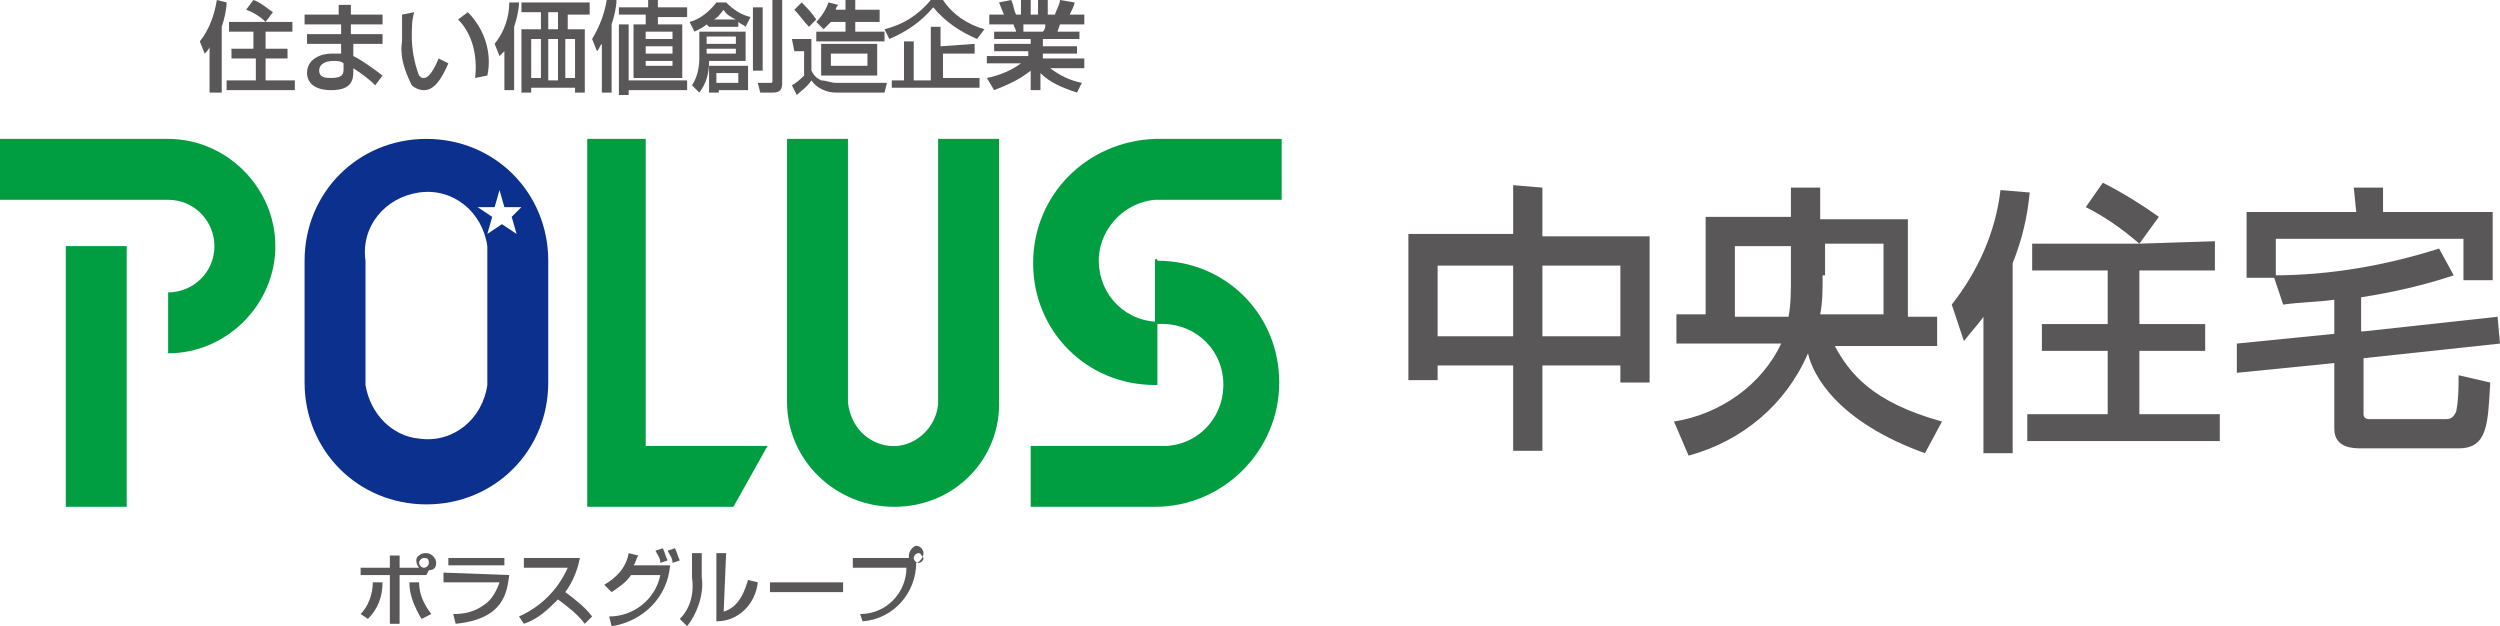 <?xml version="1.0" encoding="utf-8"?>
<!-- Generator: Adobe Illustrator 27.2.0, SVG Export Plug-In . SVG Version: 6.00 Build 0)  -->
<svg version="1.1" id="編集モード" xmlns="http://www.w3.org/2000/svg" xmlns:xlink="http://www.w3.org/1999/xlink" x="0px"
	 y="0px" viewBox="0 0 102.6 25.7" style="enable-background:new 0 0 102.6 25.7;" xml:space="preserve">
<style type="text/css">
	.st0{fill:#595757;}
	.st1{fill:#009E41;}
	.st2{fill:#0B308E;}
</style>
<path class="st0" d="M63.3,7.7v2h4.4v6h-1.2V15h-3.2v3.5h-1.2V15H59v0.6h-1.2v-6h4.3v-2L63.3,7.7z M59,13.8h3.1v-2.9H59V13.8z
	 M63.3,13.8h3.2v-2.9h-3.2V13.8z"/>
<path class="st0" d="M68.7,17.3c1.9-0.3,3.6-1.5,4.4-3.2h-4.3v-1.2H70v-4h3.5V7.7h1.2V9h3.6v4h1.2v1.2h-4.2c0.6,1.1,1.5,2.3,4.4,3.1
	l-0.7,1.3c-3.6-1.3-4.6-3.2-4.8-4.1c-0.9,2.1-2.7,3.6-4.9,4.2L68.7,17.3z M73.6,10.1h-2.4V13h2.2c0.1-0.5,0.1-1.1,0.1-1.7V10.1z
	 M74.8,11.3c0,0.6,0,1.1-0.1,1.6h2.6v-2.9h-2.4V11.3z"/>
<path class="st0" d="M81.4,13c-0.2,0.3-0.5,0.6-0.8,1l-0.5-1.5c1.1-1.4,1.8-3,2-4.7l1.2,0.1c-0.1,1-0.3,1.9-0.7,2.9v7.8h-1.2V13z
	 M87.8,10c-0.7-0.6-1.4-1.1-2.2-1.5l0.7-1c0.8,0.4,1.6,0.9,2.3,1.4L87.8,10l3.1-0.1v1.2h-3.1v2.2h2.7v1.1h-2.7V17h3.3v1.1h-7.9V17
	h3.3v-2.6h-2.7v-1.1h2.7v-2.2h-3.1V10L87.8,10z"/>
<path class="st0" d="M97,13.6l5.5-0.6l0.1,1.1L97,14.7V17c0,0.2,0.2,0.2,0.2,0.2h3.2c0.2,0,0.3-0.1,0.4-0.3c0,0,0,0,0,0
	c0.1-0.5,0.1-1,0.1-1.5l1.3,0.3c-0.1,1.7-0.1,2.7-1.3,2.7h-4c-0.3,0-1.1,0-1.1-0.8v-2.7l-4,0.4l0-1.2l4-0.4v-1.4
	c-0.7,0.1-1.4,0.1-2.1,0.2l-0.4-1.2c2.3,0,4.6-0.4,6.8-1.1l0.6,1.1c-1.2,0.4-2.5,0.7-3.8,0.9V13.6z M96.6,7.7h1.2v1h4.5v2.8h-1.2
	V9.8h-7.7v1.6h-1.2V8.7h4.5L96.6,7.7z"/>
<path class="st0" d="M17.5,23.6h-1.1v2h-0.4v-2h-1.2v-0.3H16v-0.5h0.4v0.5h0.8c-0.1-0.1-0.2-0.4,0-0.5c0.1-0.1,0.2-0.1,0.3-0.1
	c0.2,0,0.4,0.2,0.4,0.4l0,0c0,0.2-0.1,0.3-0.3,0.3L17.5,23.6z M17.4,22.9c-0.1,0-0.2,0.1-0.2,0.2c0,0.1,0.1,0.2,0.2,0.2
	c0.1,0,0.2-0.1,0.2-0.2c0,0,0,0,0,0C17.6,22.9,17.5,22.9,17.4,22.9 M14.8,25.2c0.3-0.3,0.5-0.8,0.5-1.3h0.4c0,0.6-0.2,1.1-0.6,1.5
	L14.8,25.2z M17.2,23.9c0,0.5,0.2,0.9,0.5,1.3l-0.4,0.2c-0.3-0.5-0.5-1-0.5-1.5L17.2,23.9z"/>
<path class="st0" d="M20.7,23.2h-2.3v-0.3h2.3V23.2z M20.9,23.6c-0.1,0.7-0.2,1.8-2.2,2l-0.1-0.4c0.5,0,0.9-0.1,1.3-0.4
	c0.3-0.2,0.5-0.6,0.6-0.9h-2.3v-0.4L20.9,23.6z"/>
<path class="st0" d="M21.3,25.3c0.9-0.4,1.6-1.1,2-2h-1.8v-0.4h2.3c-0.1,0.5-0.3,1-0.6,1.4c0.4,0.3,0.8,0.6,1.1,1L24,25.6
	c-0.3-0.4-0.7-0.7-1.1-1c-0.4,0.4-0.8,0.8-1.4,1L21.3,25.3z"/>
<path class="st0" d="M24.8,24c0.5-0.3,0.9-0.7,1-1.3l0.4,0.1c-0.1,0.1-0.1,0.3-0.2,0.4h1.5c-0.1,1.3-1.1,2.3-2.4,2.5L25,25.3
	c1,0,1.9-0.7,2.1-1.7h-1.2c-0.2,0.3-0.5,0.5-0.8,0.7L24.8,24z M27.1,23.1c0-0.2-0.1-0.3-0.2-0.5l0.3-0.1c0.1,0.2,0.1,0.3,0.2,0.5
	L27.1,23.1z M27.6,23.1c0-0.2-0.1-0.3-0.2-0.5l0.3-0.1c0.1,0.2,0.1,0.3,0.2,0.5L27.6,23.1z"/>
<path class="st0" d="M28.8,23.7c0.1,0.7-0.2,1.5-0.6,2l-0.3-0.3c0.4-0.4,0.6-1,0.5-1.7v-1h0.4V23.7z M29.7,25.1c0.7-0.2,0.9-1,1-1.3
	l0.4,0.1c-0.1,0.9-0.8,1.6-1.7,1.6v-2.8h0.4L29.7,25.1z"/>
<rect x="31.6" y="23.9" class="st0" width="3" height="0.4"/>
<path class="st0" d="M35.3,25.2c1.1,0,1.9-0.9,1.9-1.9H35v-0.4h2.3v-0.1c0-0.2,0.2-0.4,0.3-0.4c0,0,0,0,0,0c0.2,0,0.3,0.2,0.3,0.3
	c0,0.2-0.2,0.4-0.3,0.4c0,0,0,0,0,0c0,1.2-0.9,2.3-2.2,2.4L35.3,25.2z M37.7,22.7c-0.1,0-0.2,0.1-0.2,0.2c0,0.1,0.1,0.2,0.2,0.2
	c0.1,0,0.2-0.1,0.2-0.2c0,0,0,0,0,0C37.8,22.8,37.8,22.7,37.7,22.7"/>
<rect x="2.7" y="10.1" class="st1" width="2.5" height="10.7"/>
<path class="st1" d="M6.9,5.7L6.9,5.7L6.9,5.7H0v2.5h6.9c1.1,0,1.9,0.9,1.9,1.9c0,1.1-0.9,1.9-1.9,1.9v2.5c2.4,0,4.4-2,4.4-4.4
	S9.3,5.7,6.9,5.7"/>
<polygon class="st1" points="26.5,18.3 26.5,5.7 24.1,5.7 24.1,20.8 25.2,20.8 26.5,20.8 30.1,20.8 31.5,18.3 "/>
<path class="st1" d="M41,16.4V5.7h-2.5v10.9c-0.1,1-1,1.8-2,1.7c-0.9-0.1-1.6-0.8-1.7-1.8V5.7h-2.5v10.8l0,0c0,2.4,2,4.3,4.4,4.3
	C39.2,20.8,41.1,18.8,41,16.4L41,16.4L41,16.4z"/>
<path class="st1" d="M47.4,10.7v2.5c-1.4-0.1-2.4-1.3-2.3-2.7c0.1-1.2,1.1-2.2,2.3-2.3h5.2V5.7h-5.2l0,0c-2.8,0.1-5,2.3-5,5.1
	c0,2.8,2.2,5,5,5c0,0,0.1,0,0.1,0v-2.5c1.4-0.1,2.6,0.9,2.7,2.3c0.1,1.4-0.9,2.6-2.3,2.7c-0.1,0-0.3,0-0.4,0h-5.2v2.5h5.1l0,0
	c2.8,0,5.1-2.3,5.1-5.1c0-2.8-2.2-5-5-5C47.5,10.6,47.4,10.6,47.4,10.7"/>
<path class="st2" d="M22.5,10.7c0-2.8-2.2-5-5-5s-5,2.2-5,5v5c0,2.8,2.2,5,5,5s5-2.2,5-5V10.7z M20,15.8c-0.2,1.4-1.4,2.4-2.8,2.2
	c-1.1-0.1-2-1-2.2-2.2v-5.1c-0.2-1.4,0.8-2.6,2.2-2.8c1.4-0.2,2.6,0.8,2.8,2.2c0,0.2,0,0.4,0,0.6c0,0.1,0,0.2,0,0.4v4.4
	C20,15.5,20,15.7,20,15.8 M21.2,9.6l-0.6-0.4L20,9.6l0.2-0.7l-0.6-0.4h0.7l0.2-0.7l0.2,0.7h0.7L21,8.9L21.2,9.6z"/>
<path class="st0" d="M8.6,1.9L8.6,1.9C8.6,2,8.5,2.1,8.4,2.2L8.2,1.7C8.6,1.2,8.8,0.6,8.9,0l0.4,0.1c0,0.3-0.1,0.7-0.2,1v2.7H8.6
	V1.9z M10.9,0.9c-0.2-0.2-0.5-0.4-0.8-0.5L10.4,0c0.3,0.1,0.5,0.3,0.8,0.5L10.9,0.9l1.1,0v0.4h-1.1V2h0.9v0.4h-0.9v0.9h1.2v0.4H9.3
	V3.3h1.2V2.4H9.5V2h0.9V1.3H9.4V0.9H10.9z"/>
<path class="st0" d="M14.1,2.8c0,0.2,0,0.4-0.5,0.4c-0.2,0-0.5,0-0.5-0.3s0.3-0.4,0.6-0.4c0.1,0,0.3,0,0.4,0.1L14.1,2.8z M12.5,0.6
	V1H14v0.4h-1.4v0.4h1.4v0.4c-0.1,0-0.2,0-0.4,0c-0.4,0-1,0.2-1,0.8c0,0.2,0.1,0.7,1,0.7s0.9-0.5,0.9-0.8V2.8
	c0.3,0.2,0.6,0.4,0.9,0.7l0.3-0.4c-0.4-0.3-0.8-0.6-1.2-0.8V1.8h1.2V1.4h-1.3V1h1.3V0.6h-1.3V0.2h-0.5v0.4L12.5,0.6z"/>
<path class="st0" d="M19.5,3.2c0.1-0.9-0.1-1.8-0.7-2.4l0.4-0.3c0.7,0.7,1,1.7,0.8,2.6L19.5,3.2z M17,0.5c-0.1,0.3-0.1,0.7-0.1,1
	c0,0.5,0.1,1.1,0.3,1.6c0.1,0.1,0.1,0.1,0.2,0.1c0.3,0,0.6-0.8,0.6-0.8l0.4,0.2c-0.3,0.7-0.6,1.1-1,1.1c-0.2,0-0.4-0.1-0.5-0.2
	c-0.3-0.6-0.5-1.2-0.4-1.8c0-0.4,0-0.9,0-1.1L17,0.5z"/>
<path class="st0" d="M22.9,3.3h-0.4V1.6h0.4V3.3z M21.4,0.1v0.4h0.8v0.7h-0.8v2.6h0.4V3.6h1.8v0.2H24V1.2h-0.7V0.6h0.9V0.1H21.4z
	 M22.9,1.2h-0.4V0.5h0.4V1.2z M22.2,3.2h-0.4V1.6h0.4V3.2z M23.6,3.2h-0.4V1.6h0.4V3.2z M20.7,3.7h0.4V1.1c0.1-0.3,0.2-0.7,0.2-1
	h-0.4c0,0.6-0.2,1.2-0.6,1.7l0.2,0.5c0.1-0.1,0.1-0.1,0.2-0.2l0,0L20.7,3.7z"/>
<path class="st0" d="M27.6,1.6h-1.1V1.3h1.1V1.6z M26.6,0.3h-1.2v0.3h1.1V1h-0.5v2.2H28V1h-1V0.7h1.2V0.3H27V0h-0.4L26.6,0.3z
	 M27.6,2.2h-1.1V1.9h1.1V2.2z M25.8,3.3V1h-0.4v2.9h0.4V3.7h2.4V3.3L25.8,3.3z M27.6,2.7h-1.1V2.5h1.1L27.6,2.7z M24.7,3.8h0.4V1
	c0.1-0.3,0.2-0.7,0.2-1h-0.4c-0.1,0.6-0.3,1.1-0.6,1.6l0.2,0.5c0.1-0.1,0.1-0.2,0.2-0.3l0,0V3.8z"/>
<path class="st0" d="M30.3,3.4h-0.9V3h0.9V3.4z M29.1,2.7v1.1h0.4V3.7h1.2v-1H29.1z M30.9,2.9h0.4V0.3h-0.4V2.9z M28.7,1.3v1.1
	c0,0.4-0.1,0.8-0.3,1.1l0.3,0.3c0.3-0.4,0.4-0.8,0.4-1.3h1.5V1.3L28.7,1.3z M30.2,1.8h-1.2V1.5h1.2L30.2,1.8z M30.2,2.2h-1.2V2h1.2
	L30.2,2.2z M29.1,1.1h1.2V0.9c0.1,0.1,0.2,0.1,0.3,0.2l0.2-0.4c-0.4-0.1-0.7-0.3-1-0.6h-0.4c-0.3,0.4-0.7,0.7-1.1,0.8l0.2,0.4
	c0.2-0.1,0.4-0.2,0.5-0.3L29.1,1.1z M29.3,0.8c0.2-0.1,0.3-0.3,0.4-0.4c0.1,0.2,0.3,0.3,0.5,0.4H29.3z M31.7,3.3
	c0,0.1,0,0.1-0.1,0.1h-0.5l0.1,0.4h0.5c0.3,0,0.4-0.1,0.4-0.4V0h-0.4L31.7,3.3z"/>
<path class="st0" d="M35.6,2.7h-1.5V2.2h1.5L35.6,2.7z M33.7,3.1H36V1.8h-2.3V3.1z M34,0.1c-0.1,0.3-0.3,0.6-0.5,0.8l0.3,0.3
	C33.9,1.1,34,1,34.1,0.9h0.6v0.4h-1.2v0.4h2.8V1.3h-1.2V0.9h1V0.4h-1V0h-0.4v0.4h-0.4c0-0.1,0.1-0.2,0.1-0.2L34,0.1z M32.6,0.4
	c0.2,0.2,0.4,0.5,0.6,0.7l0.3-0.3c-0.2-0.3-0.4-0.5-0.6-0.7L32.6,0.4z M32.6,2.1H33v1c-0.1,0.1-0.3,0.3-0.5,0.4l0.2,0.4
	c0.2-0.2,0.4-0.3,0.6-0.6c0.2,0.3,0.6,0.5,1,0.5h2l0.1-0.4h-2.1c-0.2,0-0.4-0.1-0.6-0.1c-0.2-0.1-0.3-0.2-0.4-0.4V1.6h-0.8L32.6,2.1
	z"/>
<path class="st0" d="M40.1,1.6c-0.7-0.3-1.3-0.7-1.8-1.3c-0.5,0.6-1.1,1-1.8,1.3l-0.2-0.4C37.1,1,37.7,0.6,38.2,0h0.5
	c0.4,0.6,1,1,1.7,1.2L40.1,1.6z M40,1.8v0.4h-1.3v1h1.5v0.4h-3.6V3.3h0.5V1.7h0.4v1.6h0.7V1.1h0.4v0.8L40,1.8z"/>
<path class="st0" d="M42.9,1c0,0.1,0,0.2-0.1,0.3h-0.8L42,1H42.9z M40.8,3.7c0.5-0.2,1-0.4,1.5-0.8v0.8h0.4V3
	c0.4,0.4,0.9,0.6,1.5,0.8l0.2-0.4c-0.5-0.1-0.9-0.3-1.3-0.6h1.4V2.4h-1.7V2.2h1.4V1.9h-1.4V1.6h1.5V1.3h-0.9c0,0,0.1-0.3,0.1-0.3h1
	V0.6h-0.6c0.1-0.2,0.2-0.4,0.2-0.5L43.5,0c0,0.2-0.2,0.5-0.2,0.6H43V0h-0.4v0.6h-0.3V0h-0.4v0.6h-0.2c-0.1-0.2-0.1-0.4-0.2-0.6
	L41,0.1l0.2,0.5h-0.6V1h1c0,0.1,0.1,0.2,0.1,0.3h-0.9v0.3h1.5v0.2h-1.5v0.3h1.4v0.2h-1.7v0.3h1.4c-0.4,0.3-0.9,0.5-1.4,0.6L40.8,3.7
	z"/>
</svg>
